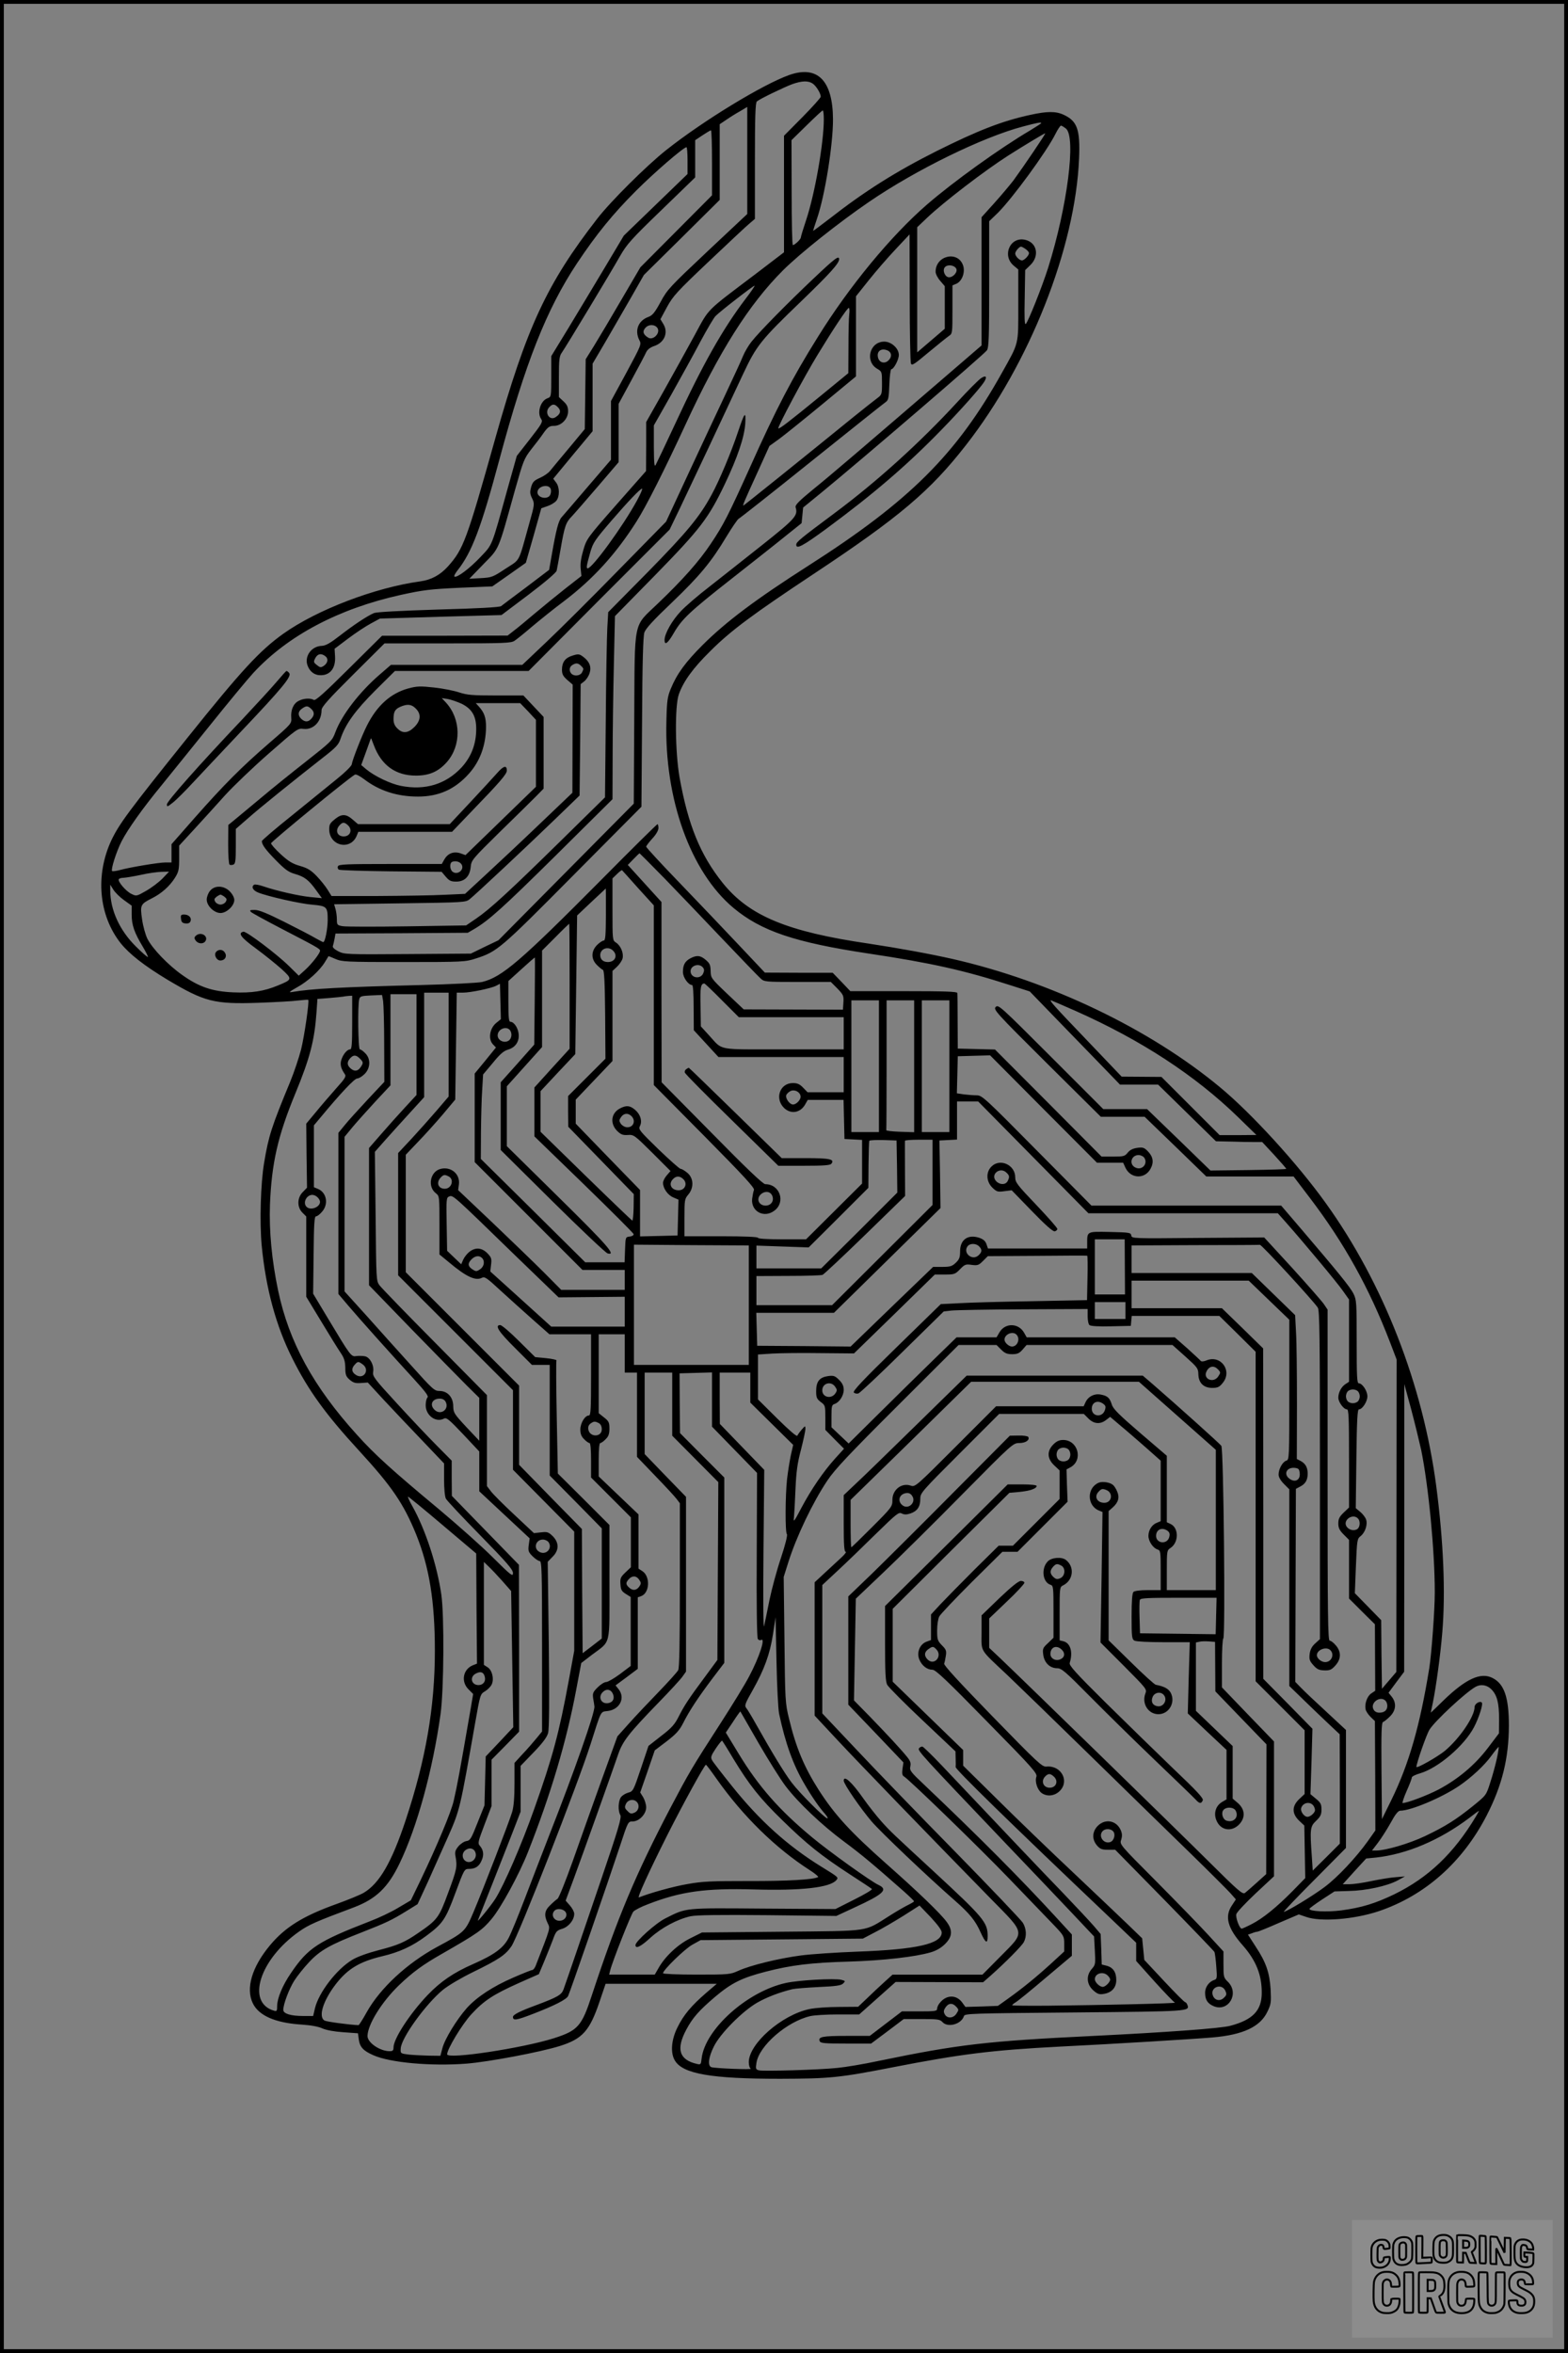<?xml version="1.0" encoding="UTF-8"?>
<svg xmlns="http://www.w3.org/2000/svg" version="1.0" width="1024pt" height="1536pt" viewBox="0 0 1024 1536" preserveAspectRatio="xMidYMid meet">
  <rect x="0" y="0" width="1024" height="1536" fill="#808080" stroke="none"/>
  <g transform="translate(0.00 0.00) scale(1)">
    <g transform="translate(0,1536) scale(0.1,-0.1)" fill="#000000" stroke="none">
      <path d="M5153 14870 c-173 -62 -561 -298 -804 -491 -126 -100 -361 -333 -449 -447 -329 -424 -461 -708 -665 -1432 -188 -670 -209 -725 -310 -838 -51 -56 -108 -87 -180 -97 -297 -41 -674 -185 -895 -342 -155 -111 -273 -239 -625 -678 -387 -482 -447 -564 -498 -671 -106 -228 -82 -490 61 -671 57 -71 154 -147 305 -238 243 -145 305 -161 597 -151 107 4 223 10 258 15 34 4 64 6 65 4 8 -8 -25 -237 -47 -325 -14 -53 -45 -147 -71 -210 -121 -292 -141 -353 -170 -528 -23 -134 -30 -390 -16 -540 27 -281 93 -525 201 -739 104 -208 217 -364 436 -602 214 -233 290 -345 372 -546 86 -214 122 -436 122 -759 0 -367 -59 -709 -191 -1107 -91 -274 -171 -412 -274 -473 -24 -14 -105 -47 -180 -74 -217 -78 -333 -150 -433 -270 -117 -141 -158 -280 -111 -377 39 -81 147 -128 317 -139 62 -4 111 -13 137 -25 25 -11 76 -21 136 -25 l97 -7 5 -39 c7 -51 29 -75 95 -104 109 -49 378 -73 610 -55 146 12 480 75 608 115 149 47 195 99 260 291 l39 115 363 0 363 0 -69 -59 c-96 -83 -147 -143 -187 -224 -41 -81 -48 -167 -18 -217 51 -88 237 -120 688 -120 328 1 386 7 735 75 446 87 649 112 1090 135 347 17 886 50 1000 60 197 17 309 69 356 166 25 51 26 62 22 147 -7 110 -29 176 -99 282 l-49 76 26 9 c14 6 29 10 35 10 5 0 68 25 140 57 l131 56 47 -16 c94 -34 314 -17 475 37 302 102 547 319 705 625 101 197 144 372 145 586 0 184 -30 272 -106 311 -77 40 -174 -4 -320 -145 -46 -45 -83 -81 -84 -81 0 0 5 28 13 63 21 101 51 322 62 460 22 260 8 592 -39 953 -87 663 -345 1326 -721 1849 -184 257 -485 587 -692 758 -459 381 -1109 692 -1746 837 -156 35 -349 70 -546 100 -534 78 -782 181 -955 396 -146 182 -226 377 -282 689 -29 165 -32 464 -5 542 30 85 93 172 206 283 135 135 279 241 677 505 557 369 759 540 992 839 416 532 715 1289 739 1872 8 189 -12 244 -101 285 -52 24 -109 23 -218 -1 -184 -40 -340 -101 -609 -235 -267 -134 -472 -263 -701 -442 -60 -46 -108 -82 -108 -80 0 2 11 37 25 78 52 151 105 481 105 649 -1 255 -101 356 -287 290z m155 -56 c23 -16 52 -64 52 -85 0 -7 -54 -67 -120 -134 l-120 -121 0 -381 0 -380 -182 -139 c-336 -254 -303 -221 -401 -401 -47 -87 -138 -250 -201 -363 l-116 -205 0 -160 -1 -160 -194 -220 c-188 -214 -194 -222 -215 -294 -15 -50 -21 -89 -18 -122 l5 -49 -105 -82 c-58 -46 -148 -119 -200 -163 -52 -44 -113 -95 -136 -112 l-41 -32 -410 -1 -410 0 -216 -214 c-162 -161 -219 -212 -230 -205 -21 13 -66 11 -98 -6 -35 -17 -53 -60 -49 -110 3 -38 2 -40 -142 -164 -185 -160 -298 -274 -488 -489 l-152 -173 0 -59 0 -60 -39 0 c-43 0 -231 -31 -300 -50 -23 -6 -46 -9 -49 -6 -9 10 27 125 62 194 40 78 137 215 263 368 49 60 188 233 310 384 121 151 251 308 288 348 226 244 556 418 960 508 151 33 194 38 385 47 l215 9 110 77 109 77 51 178 50 178 40 14 c22 7 48 23 58 35 23 28 22 90 -2 120 l-18 24 128 155 129 155 0 221 0 220 83 141 c45 77 120 208 167 289 l85 149 248 245 247 245 0 247 0 247 43 29 c23 16 63 41 90 56 l47 28 0 -349 0 -350 -260 -244 c-245 -231 -262 -248 -306 -330 -38 -70 -53 -88 -80 -98 -66 -24 -91 -88 -59 -151 15 -28 13 -32 -85 -214 l-100 -184 0 -192 0 -191 -152 -177 c-83 -97 -160 -187 -170 -198 -21 -23 -36 -82 -64 -242 l-18 -102 -149 -113 c-82 -61 -156 -117 -165 -124 -12 -7 -145 -15 -410 -22 -255 -8 -402 -16 -420 -23 -46 -20 -133 -78 -222 -147 -63 -49 -93 -66 -118 -67 -72 -2 -120 -75 -90 -137 20 -43 57 -61 103 -53 50 10 77 54 73 121 l-3 50 89 67 c49 37 116 81 148 98 l59 32 397 12 397 11 178 134 c107 81 179 143 182 155 3 12 14 73 25 136 27 157 35 179 74 219 19 20 95 108 170 195 l136 159 0 191 0 190 84 155 c47 86 90 168 96 182 8 17 26 31 52 40 66 22 94 86 61 142 l-20 33 43 80 c40 73 65 100 275 299 128 121 247 233 266 248 l33 28 0 379 c0 290 3 380 13 388 20 17 178 93 232 113 63 22 104 23 133 3z m72 -232 c0 -155 -58 -486 -115 -657 -19 -57 -35 -109 -35 -115 0 -12 -39 -49 -52 -50 -5 0 -8 154 -8 343 l-1 342 98 96 c54 53 101 97 106 98 4 0 7 -25 7 -57z m1420 -26 c0 -2 -33 -23 -72 -47 -197 -116 -502 -335 -675 -485 -234 -203 -507 -533 -712 -864 -169 -270 -274 -473 -441 -846 -144 -319 -175 -380 -259 -505 -77 -115 -181 -232 -345 -389 -164 -158 -150 -90 -154 -751 l-3 -555 -442 -446 -442 -446 -90 -43 -90 -44 -412 -3 c-402 -3 -414 -2 -454 18 -26 14 -39 26 -35 35 2 7 8 29 11 47 l6 34 432 2 432 3 41 24 c96 56 190 141 537 484 l367 364 1 286 c0 157 4 426 8 597 l7 312 263 268 c295 302 348 371 455 595 82 172 127 304 133 394 5 86 -4 75 -48 -56 -42 -127 -122 -318 -172 -409 -78 -144 -159 -242 -418 -506 l-257 -260 -6 -105 c-3 -57 -8 -329 -10 -604 l-5 -500 -288 -283 c-334 -328 -462 -446 -553 -508 l-66 -45 -384 -6 c-212 -3 -402 -3 -423 1 -35 6 -37 9 -37 44 0 20 -4 51 -9 68 l-9 31 429 6 c419 6 430 6 456 27 37 29 381 351 568 532 l150 145 4 363 3 364 23 18 c13 10 29 34 35 53 14 41 0 77 -42 108 -24 18 -32 19 -67 8 -49 -14 -71 -43 -71 -92 0 -30 7 -43 35 -68 l35 -30 -1 -353 -1 -353 -216 -206 c-119 -114 -277 -262 -351 -330 l-134 -124 -131 -6 c-72 -4 -268 -7 -436 -8 l-305 0 -25 40 c-14 23 -46 63 -72 90 -37 38 -59 52 -108 66 -49 14 -76 30 -126 76 -35 32 -64 65 -64 72 0 10 498 419 547 448 7 5 32 -8 60 -29 99 -76 216 -114 352 -114 136 0 241 47 332 148 74 82 112 187 113 307 0 62 -12 94 -47 133 l-20 22 145 0 145 0 52 -54 51 -55 0 -218 0 -219 -230 -223 -230 -223 -34 12 c-43 14 -81 0 -104 -40 l-17 -30 -336 0 c-287 0 -338 -2 -342 -15 -4 -8 -1 -18 6 -22 7 -4 160 -9 342 -11 l329 -3 27 -32 c22 -26 34 -32 68 -32 56 0 89 34 95 96 4 44 10 51 192 230 104 101 210 206 236 232 l48 49 0 234 0 234 -66 70 -66 70 -180 0 c-153 0 -187 3 -239 20 -33 11 -107 26 -164 32 -92 10 -112 9 -169 -6 -115 -32 -204 -111 -271 -245 -32 -64 -94 -221 -98 -251 -2 -11 -44 -53 -98 -96 -52 -42 -183 -148 -291 -236 -109 -87 -198 -163 -198 -169 0 -23 25 -57 93 -126 58 -59 81 -76 123 -88 63 -18 91 -40 139 -107 l37 -51 -73 7 c-74 7 -222 40 -312 71 -26 9 -52 13 -57 10 -21 -13 -9 -37 25 -51 61 -25 276 -74 357 -80 92 -8 98 -14 98 -99 0 -57 -17 -145 -29 -145 -3 0 -26 12 -51 26 -25 15 -115 62 -201 105 -114 57 -167 79 -195 79 -33 0 -36 -2 -24 -14 8 -7 94 -54 190 -104 239 -124 260 -135 260 -148 0 -17 -53 -85 -98 -126 l-41 -37 -63 62 c-79 78 -278 228 -298 225 -39 -8 -17 -38 82 -110 57 -42 131 -102 166 -133 73 -67 72 -69 -23 -108 -91 -38 -171 -50 -292 -45 -137 6 -222 35 -331 112 -93 65 -197 173 -230 239 -12 25 -28 81 -34 125 -14 94 -11 100 64 138 62 31 115 78 150 133 25 40 28 54 28 128 l0 83 103 112 c57 62 146 160 198 218 53 58 180 180 284 271 185 162 190 166 227 161 64 -8 118 48 118 123 0 20 44 70 205 230 l206 205 412 0 c370 0 415 2 437 17 14 9 66 51 115 93 50 42 144 118 210 167 189 144 337 306 472 519 61 95 185 341 319 631 223 483 416 787 638 1009 113 112 362 310 561 446 307 210 743 423 1005 492 94 25 120 30 120 22z m161 -35 c68 -55 9 -512 -116 -909 -40 -126 -130 -351 -146 -367 -8 -7 -10 41 -7 171 l3 181 31 30 c64 59 48 148 -29 167 -99 25 -156 -101 -77 -168 l30 -25 0 -233 c0 -265 6 -240 -107 -442 -296 -531 -602 -836 -1261 -1257 -346 -221 -538 -365 -693 -519 -112 -112 -168 -188 -208 -285 -22 -53 -26 -78 -29 -212 -14 -508 158 -985 437 -1219 182 -152 401 -226 886 -299 407 -61 625 -110 925 -207 l125 -40 215 -222 c118 -121 250 -258 294 -303 l80 -83 124 0 125 0 189 -185 189 -185 97 -2 c53 -2 121 -3 151 -3 l54 0 79 -85 c43 -47 78 -87 78 -90 0 -3 -111 -6 -248 -8 l-247 -3 -207 201 -207 200 -143 0 -143 0 -342 342 c-328 328 -343 342 -360 325 -17 -17 -3 -33 334 -368 l352 -349 143 0 143 0 202 -195 201 -195 285 0 285 0 105 -138 c227 -298 389 -591 524 -942 l44 -115 -1 -1019 -1 -1020 -47 -55 -47 -55 -3 224 -2 224 -86 88 -86 88 7 177 c7 169 8 178 30 195 31 24 48 78 36 110 -5 14 -22 36 -38 49 l-29 24 4 323 c3 258 7 322 17 322 22 0 55 51 55 85 0 35 -33 85 -56 85 -12 0 -14 43 -14 271 0 257 -1 274 -21 314 -21 43 -102 142 -342 423 l-130 152 -620 0 -619 0 -357 360 c-338 342 -358 360 -392 360 -20 0 -57 3 -83 6 l-47 7 3 121 3 121 105 3 106 3 349 -351 349 -350 86 0 85 0 15 -33 c34 -72 127 -76 164 -6 23 42 17 79 -20 116 -22 22 -32 25 -67 20 -29 -4 -48 -14 -62 -31 -19 -24 -27 -26 -96 -26 l-75 0 -348 350 -348 349 -121 3 -122 3 -1 175 c0 96 -1 181 -2 188 -2 9 -79 12 -350 12 l-349 0 -57 60 -58 60 -221 0 -222 1 -167 177 c-91 97 -266 280 -387 406 -122 126 -221 234 -221 239 0 5 18 29 40 53 25 27 40 53 40 69 0 14 -3 25 -6 25 -4 0 -165 -159 -358 -354 -538 -542 -657 -644 -787 -676 -24 -6 -201 -15 -394 -20 -520 -13 -725 -24 -850 -46 -22 -4 -13 4 35 31 70 38 149 110 182 165 12 19 22 36 23 38 1 1 22 -7 46 -18 42 -18 66 -20 445 -20 390 0 403 1 471 23 140 45 159 61 635 541 l447 450 4 551 c2 394 7 560 15 586 9 26 57 79 178 194 184 176 259 267 358 432 37 61 73 113 79 116 7 3 222 172 477 377 256 205 474 379 485 386 17 12 20 28 23 114 2 55 8 100 13 100 16 0 49 63 49 93 0 43 -49 87 -95 87 -96 0 -129 -130 -45 -178 29 -17 30 -19 30 -93 0 -73 -1 -76 -32 -99 -18 -13 -87 -68 -153 -121 -337 -274 -717 -579 -720 -579 -6 0 3 22 92 217 l78 172 64 46 c35 26 162 128 282 227 l219 181 0 261 0 262 83 104 c46 58 125 149 175 202 l92 98 1 -413 c0 -226 4 -420 8 -430 6 -16 22 -5 115 73 60 50 120 98 133 107 23 15 23 19 23 173 l0 157 26 11 c37 17 58 74 44 118 -33 100 -180 67 -180 -40 0 -14 14 -41 30 -59 l30 -35 0 -139 0 -139 -90 -77 -90 -77 0 408 0 409 63 60 c108 103 377 309 532 408 99 63 235 145 241 145 6 0 -140 -215 -207 -307 -24 -31 -80 -98 -126 -149 l-83 -92 0 -419 0 -418 -152 -131 c-653 -562 -838 -720 -946 -807 -96 -79 -121 -104 -116 -119 16 -53 -1 -73 -219 -246 -117 -93 -271 -214 -342 -270 -72 -55 -157 -128 -188 -161 -58 -61 -107 -147 -107 -189 0 -38 22 -21 61 47 52 90 105 140 374 351 132 104 290 228 350 277 l110 88 5 51 5 51 120 98 c279 229 1061 901 1080 928 13 18 15 87 15 432 l0 411 56 54 c94 93 320 401 378 518 14 28 30 52 35 52 5 0 19 -9 32 -19z m-2311 -223 l0 -213 -234 -235 -234 -235 -123 -210 c-67 -115 -147 -250 -178 -300 l-56 -90 -3 -228 -3 -228 -103 -124 c-57 -68 -113 -135 -124 -149 -11 -14 -40 -34 -65 -45 -38 -17 -48 -26 -58 -59 -9 -33 -9 -45 6 -75 17 -36 17 -38 -20 -169 -72 -259 -55 -226 -153 -290 -83 -55 -90 -58 -162 -62 l-75 -4 93 96 c105 108 92 76 206 486 54 190 58 202 107 265 29 36 66 85 82 109 26 35 36 42 65 42 48 0 92 46 92 95 0 28 -7 44 -30 65 l-30 28 0 132 c0 113 3 136 19 158 28 40 324 530 380 630 45 78 72 109 270 300 l221 214 0 121 0 122 48 32 c26 17 50 32 55 32 4 1 7 -95 7 -211z m-160 14 l0 -88 -208 -201 -208 -201 -124 -208 c-69 -115 -175 -292 -237 -394 l-113 -185 0 -133 c0 -131 0 -133 -25 -142 -46 -17 -69 -95 -41 -135 12 -18 6 -30 -73 -131 l-86 -110 -59 -210 c-109 -394 -98 -365 -179 -451 -71 -75 -153 -136 -169 -127 -5 3 5 22 21 42 93 118 153 277 272 721 170 633 308 982 507 1282 128 192 235 323 386 474 118 118 309 283 329 284 4 1 7 -39 7 -87z m2208 -578 c12 -8 22 -20 22 -26 0 -16 -31 -48 -46 -48 -17 0 -44 28 -44 45 0 14 26 45 38 45 4 0 18 -7 30 -16z m-454 -126 c13 -21 -17 -58 -46 -58 -26 0 -45 44 -28 65 16 20 59 16 74 -7z m-1372 -195 c-151 -198 -282 -430 -460 -814 -65 -140 -124 -263 -130 -274 -9 -16 -11 9 -12 119 l0 139 114 201 c62 111 148 266 190 346 43 80 87 155 99 167 30 31 251 202 255 198 2 -2 -23 -39 -56 -82z m674 -105 c-3 -24 -5 -120 -5 -213 l-1 -171 -177 -145 c-215 -176 -274 -221 -280 -215 -7 7 170 339 257 481 99 163 193 305 203 305 5 0 6 -19 3 -42z m-1252 -90 c20 -33 -29 -82 -61 -62 -33 20 -39 41 -18 64 22 25 63 23 79 -2z m1507 -148 c24 -14 24 -42 0 -64 -25 -23 -59 -13 -67 20 -11 43 24 66 67 44z m-2155 -371 c20 -22 13 -43 -19 -63 -38 -24 -73 30 -41 65 22 24 36 24 60 -2z m-48 -537 c2 -13 -2 -30 -8 -38 -23 -27 -80 -11 -80 22 0 44 82 59 88 16z m562 -69 c-90 -166 -292 -443 -322 -443 -11 0 -7 20 17 105 18 63 29 79 139 207 108 125 187 208 199 208 5 0 -10 -35 -33 -77z m-2036 -1016 c22 -16 18 -45 -10 -64 -19 -12 -24 -11 -45 6 -22 17 -22 21 -10 45 16 29 38 33 65 13z m1670 -63 c19 -18 19 -20 6 -45 -12 -21 -50 -25 -68 -7 -17 17 -15 45 6 57 24 15 38 13 56 -5z m-779 -248 c68 -34 95 -81 95 -164 0 -99 -32 -182 -96 -252 -103 -110 -238 -151 -396 -120 -67 13 -172 63 -226 108 l-33 28 32 88 32 89 19 -49 c49 -130 142 -197 274 -197 88 0 147 26 202 88 96 109 93 282 -6 389 l-27 29 39 -6 c22 -4 62 -18 91 -31z m-300 -31 c37 -36 33 -79 -9 -121 -41 -41 -77 -44 -111 -9 -17 16 -25 35 -25 59 0 50 9 66 44 82 46 20 74 17 101 -11z m-683 -2 c22 -20 23 -41 1 -65 -20 -22 -41 -23 -65 -1 -24 22 -23 49 4 67 28 20 37 20 60 -1z m2301 -1100 c84 -87 256 -266 381 -398 126 -132 239 -250 253 -262 23 -22 30 -23 241 -23 l218 0 43 -43 c39 -41 42 -47 39 -91 l-3 -47 -324 1 -324 1 -108 102 c-106 101 -107 103 -108 149 -1 39 -6 50 -32 72 -35 30 -58 32 -99 11 -36 -19 -50 -43 -50 -90 0 -35 35 -85 60 -85 6 0 10 -52 10 -147 l1 -148 80 -87 81 -88 409 0 409 0 0 -115 0 -115 -118 0 -118 0 -29 30 c-22 23 -38 30 -67 30 -84 0 -120 -99 -59 -161 44 -44 107 -35 139 21 l17 30 117 0 117 0 3 -127 3 -128 58 -3 57 -3 0 -142 0 -143 -183 -182 -183 -182 -157 0 c-98 0 -157 4 -157 10 0 6 -87 10 -240 10 l-240 0 0 121 c0 115 1 123 25 151 38 45 35 108 -6 142 -17 14 -36 26 -44 26 -7 0 -72 58 -145 128 -123 120 -132 130 -121 151 17 32 4 76 -31 106 -34 29 -57 31 -98 10 -59 -30 -68 -98 -20 -147 25 -24 37 -29 70 -27 39 3 43 0 160 -116 l119 -119 -25 -29 c-13 -15 -24 -37 -24 -48 0 -36 31 -80 66 -95 l35 -15 -3 -117 -3 -117 -122 -3 -123 -3 0 152 0 151 -210 216 -210 217 0 78 0 79 120 126 120 126 0 294 0 294 29 27 c17 16 33 40 37 55 8 34 -12 83 -43 103 -23 15 -23 16 -23 217 l0 202 30 29 c16 16 31 27 33 24 2 -2 50 -55 105 -117 l102 -112 0 -587 0 -586 331 -334 c258 -261 329 -338 323 -351 -4 -9 -9 -35 -12 -58 -8 -82 78 -128 145 -77 76 56 36 173 -59 173 -15 0 -125 105 -349 333 l-328 332 -1 588 0 589 -110 121 -110 121 37 38 c20 21 38 38 40 38 1 0 72 -71 156 -157z m-1319 85 c22 -35 -27 -74 -59 -48 -18 15 -20 56 -2 64 22 9 50 1 61 -16z m-1954 -94 c-25 -25 -73 -61 -107 -80 -61 -35 -63 -35 -95 -19 -36 17 -91 82 -82 96 3 5 17 9 32 9 15 1 65 9 112 19 47 11 107 19 135 20 l49 1 -44 -46z m-250 -140 l50 -36 0 -59 c0 -67 17 -117 72 -208 21 -35 36 -66 34 -68 -2 -3 -38 28 -79 69 -106 105 -167 238 -167 367 l0 36 20 -32 c11 -18 42 -49 70 -69z m3147 -94 c-1 -138 -3 -170 -15 -170 -7 0 -27 -13 -43 -29 -39 -40 -40 -91 -1 -130 15 -15 33 -30 39 -32 9 -3 13 -76 15 -292 l2 -288 -122 -122 -122 -122 0 -100 1 -100 214 -220 214 -220 -1 -88 c-1 -48 -5 -86 -9 -85 -4 2 -141 133 -303 291 l-296 289 0 132 0 133 113 121 114 121 6 453 6 452 93 88 c51 48 94 87 94 88 1 0 1 -76 1 -170z m-237 -468 l0 -408 -115 -126 -115 -127 0 -159 0 -160 323 -313 c177 -172 323 -318 325 -325 2 -7 -9 -14 -25 -16 -28 -3 -28 -3 -31 -85 l-3 -83 -128 0 -129 0 -341 338 -341 337 1 175 c1 96 4 220 8 275 l6 101 63 75 c48 59 71 79 102 88 49 15 75 57 66 109 -6 37 -31 72 -53 72 -10 0 -13 28 -13 133 l0 133 86 78 c47 43 86 77 87 75 1 -2 1 -131 -1 -286 l-3 -282 -109 -123 -110 -123 0 -221 0 -221 338 -335 c186 -184 348 -337 360 -340 59 -16 2 50 -318 365 l-340 335 0 196 0 195 115 128 115 128 0 315 0 315 87 87 c48 49 89 88 90 88 2 0 3 -184 3 -408z m284 232 c32 -32 13 -74 -34 -74 -31 0 -50 17 -50 45 0 43 53 61 84 29z m586 -109 c10 -12 10 -21 2 -40 -19 -40 -82 -29 -82 15 0 37 55 55 80 25z m-1351 -364 c-41 -35 -52 -104 -20 -138 l20 -21 -69 -85 -70 -85 0 -289 0 -289 352 -352 352 -352 138 0 138 0 0 -65 0 -65 -208 0 -207 0 -110 111 c-61 61 -212 207 -336 325 l-227 215 5 37 c9 69 -53 120 -122 101 -66 -19 -84 -115 -29 -158 24 -19 24 -20 24 -210 l0 -190 62 -51 c113 -95 174 -123 216 -101 17 9 32 -1 118 -81 55 -50 149 -135 210 -189 l112 -99 136 0 136 0 0 -265 c0 -223 -2 -265 -14 -265 -26 0 -56 -50 -56 -92 0 -28 7 -46 25 -63 13 -14 29 -25 35 -25 6 0 10 -41 10 -113 l0 -112 130 -130 130 -130 0 -163 0 -163 -36 -34 c-31 -30 -35 -38 -32 -77 2 -36 8 -46 35 -63 l32 -20 0 -225 0 -225 -70 -53 c-38 -28 -79 -52 -90 -52 -12 0 -37 -16 -56 -35 -31 -31 -34 -39 -29 -73 4 -20 7 -44 8 -52 3 -42 -133 -428 -295 -840 -46 -118 -118 -305 -160 -415 -42 -110 -89 -225 -105 -255 -34 -66 -93 -110 -232 -171 -128 -56 -213 -114 -298 -203 -116 -122 -222 -285 -222 -341 0 -20 -5 -25 -25 -25 -64 0 -145 56 -145 99 1 75 93 223 206 332 89 85 156 134 279 204 237 136 265 156 326 229 61 73 180 291 237 436 148 374 253 726 316 1065 l32 169 69 53 c127 96 115 47 115 476 l0 372 -168 168 -169 168 -7 364 c-4 201 -5 369 -2 374 3 4 -27 11 -67 15 l-72 7 -105 104 c-58 58 -113 105 -123 105 -38 0 -12 -42 95 -148 l112 -112 58 0 58 0 0 -361 0 -361 170 -172 170 -173 0 -359 0 -360 -62 -48 -63 -48 -3 406 -2 405 -205 209 -205 210 0 258 0 259 -370 370 -370 370 0 384 0 383 78 82 c43 44 116 125 162 179 l83 99 5 349 5 349 39 0 c50 0 185 28 218 45 l25 13 3 -115 3 -116 -32 -26z m1476 149 l110 -110 342 0 343 0 0 -105 0 -105 -394 0 c-445 0 -392 -10 -486 92 l-53 58 -2 132 c-3 124 1 147 25 148 3 0 55 -49 115 -110z m-1785 -289 l0 -339 -77 -90 c-43 -50 -117 -133 -165 -185 l-88 -94 0 -399 0 -399 375 -375 375 -375 0 -259 0 -260 200 -202 200 -202 0 -389 0 -389 -35 -191 c-64 -347 -105 -500 -226 -841 -82 -232 -197 -497 -254 -587 -30 -47 -123 -161 -114 -140 19 47 164 413 215 544 l64 165 0 149 0 150 84 87 c59 61 88 100 95 126 8 27 9 200 5 579 l-7 540 31 32 c44 43 44 92 2 135 -28 27 -36 30 -77 25 l-46 -5 -128 120 c-70 65 -139 134 -153 153 l-26 34 0 297 0 297 -339 343 c-187 188 -349 356 -362 373 -22 29 -22 35 -26 451 l-5 421 68 77 c38 42 110 123 161 178 l93 102 0 341 0 341 80 0 80 0 0 -339z m-421 1 l1 -244 -109 -116 c-60 -65 -128 -139 -150 -167 l-41 -50 0 -526 0 -526 67 -79 c73 -86 271 -307 427 -477 75 -82 96 -111 88 -119 -7 -7 -12 -29 -12 -51 0 -67 67 -116 120 -87 16 8 34 -7 124 -102 l106 -113 0 -130 0 -130 165 -154 164 -153 -6 -44 c-5 -38 -2 -46 25 -73 17 -17 38 -31 46 -31 14 0 16 -56 16 -556 l0 -557 -37 -45 c-20 -24 -60 -71 -90 -102 l-53 -58 0 -134 c0 -91 -5 -151 -15 -185 -19 -65 -188 -502 -252 -653 -55 -130 -56 -131 -240 -230 -195 -106 -370 -268 -458 -425 -26 -47 -50 -85 -54 -85 -63 3 -206 22 -221 30 -43 23 -11 129 74 239 77 99 155 146 302 181 111 26 196 65 285 131 111 82 128 107 193 282 57 154 59 157 88 157 43 0 68 17 84 57 16 36 11 67 -13 95 -14 15 -10 29 31 137 l46 121 0 151 0 152 90 91 90 92 0 545 -1 544 -219 225 -219 225 -1 115 0 115 -99 100 c-55 55 -171 178 -259 274 -149 162 -160 177 -155 206 7 42 -20 93 -52 101 -14 3 -39 4 -56 2 -36 -6 -37 -4 -185 242 l-99 165 3 253 c2 206 5 252 16 252 8 0 26 14 40 31 44 51 28 127 -30 149 l-24 10 0 202 0 202 42 50 c130 157 223 256 241 256 10 0 32 13 48 29 39 39 41 100 4 136 -13 14 -29 25 -35 25 -11 0 -15 287 -4 327 5 20 14 22 78 25 l71 3 7 -40 c3 -22 7 -150 7 -283z m211 -1 l0 -329 -73 -79 c-40 -43 -110 -121 -155 -173 l-82 -94 0 -448 0 -448 279 -288 c154 -158 316 -323 360 -367 l81 -80 0 -140 0 -140 -85 90 c-79 85 -84 93 -85 134 0 60 -37 101 -90 101 -33 0 -44 10 -185 167 -83 91 -214 238 -292 325 l-143 158 0 504 0 505 52 63 c29 35 97 110 150 168 l98 105 0 298 0 297 85 0 85 0 0 -329z m-420 144 c0 -140 -3 -175 -13 -175 -19 0 -45 -30 -57 -66 -11 -31 -4 -59 22 -96 10 -14 2 -28 -55 -91 -37 -42 -97 -111 -132 -154 l-65 -78 2 -209 3 -209 -27 -28 c-38 -37 -39 -99 -3 -135 l25 -25 0 -262 0 -262 97 -160 c53 -88 110 -180 127 -205 24 -35 30 -56 31 -98 0 -47 5 -58 29 -79 24 -20 38 -24 74 -21 l44 3 106 -115 c59 -63 171 -182 250 -264 l142 -149 0 -104 c0 -59 5 -114 12 -126 6 -12 107 -120 225 -240 175 -179 213 -223 213 -246 0 -25 -12 -16 -132 103 -73 73 -230 212 -348 311 -309 257 -422 359 -538 488 -285 314 -445 606 -516 944 -41 196 -59 387 -53 558 11 274 51 449 167 730 94 228 124 343 137 527 l6 87 76 6 c42 3 83 8 91 9 8 2 25 4 38 5 l22 1 0 -175z m3440 -285 l0 -430 -90 0 -90 0 0 430 0 430 90 0 90 0 0 -430z m230 0 l0 -431 -92 3 c-51 2 -92 6 -90 11 1 4 2 196 2 427 l0 420 90 0 90 0 0 -430z m230 0 l0 -430 -90 0 -90 0 0 430 0 430 90 0 90 0 0 -430z m826 360 c427 -190 779 -420 1059 -692 l120 -117 -120 -1 -120 0 -190 190 -190 190 -130 1 -130 1 -232 243 c-210 219 -242 255 -229 255 2 0 75 -32 162 -70z m-3698 -122 c7 -7 12 -21 12 -33 0 -12 -5 -26 -12 -33 -27 -27 -78 -7 -78 29 0 39 52 63 78 37z m-978 -188 c24 -24 24 -29 4 -58 -18 -26 -41 -28 -66 -5 -22 20 -23 41 -1 65 21 23 38 23 63 -2z m2878 -244 c5 -22 -26 -56 -49 -56 -23 0 -52 42 -44 62 4 9 16 20 28 26 26 12 60 -5 65 -32z m1520 -401 l360 -365 619 0 618 0 56 -63 c109 -123 333 -391 370 -445 l39 -55 0 -268 0 -269 -23 -15 c-27 -17 -47 -55 -47 -89 0 -28 35 -76 56 -76 12 0 14 -50 14 -321 l0 -320 -35 -33 c-28 -27 -35 -41 -35 -71 0 -29 8 -45 35 -72 l35 -35 0 -192 0 -191 84 -84 85 -84 1 -217 1 -217 -25 -17 c-27 -17 -45 -67 -38 -103 2 -13 17 -35 33 -51 l28 -27 2 -357 1 -357 -48 -68 c-78 -109 -198 -237 -282 -300 -75 -57 -250 -163 -268 -163 -4 0 85 94 199 208 l207 209 0 385 0 385 -127 118 c-71 65 -145 135 -166 157 l-38 39 2 630 2 630 28 15 c34 17 49 43 49 84 0 40 -14 66 -46 83 l-25 13 1 355 c0 194 -2 406 -6 469 l-6 115 -141 137 -142 138 -392 0 -393 0 0 90 0 90 415 2 c228 0 418 1 423 2 11 2 345 -361 378 -410 12 -18 14 -190 14 -1093 l0 -1071 -31 -28 c-21 -19 -32 -39 -36 -68 -4 -36 -1 -46 24 -74 24 -27 37 -33 72 -34 36 -1 47 4 72 32 38 42 39 89 3 131 -14 17 -32 31 -40 31 -12 0 -14 157 -14 1081 l0 1080 -25 37 c-14 20 -107 126 -207 236 l-182 198 -433 -3 c-426 -4 -432 -4 -435 16 -3 19 -12 20 -139 23 -153 3 -149 5 -149 -75 l0 -33 -324 0 -324 0 -10 29 c-7 20 -21 32 -47 41 -74 24 -125 -12 -125 -88 0 -40 -5 -53 -28 -75 -24 -23 -37 -27 -88 -27 l-60 0 -270 -260 -269 -260 -305 3 -305 2 -3 108 -3 107 254 0 253 0 348 342 348 342 -3 220 -4 221 58 3 57 3 0 124 0 125 69 0 69 0 360 -365z m-2624 269 c32 -32 10 -79 -35 -72 -12 2 -28 12 -35 23 -12 18 -11 24 2 43 18 26 46 28 68 6z m1734 -329 l2 -170 -248 -248 -249 -247 -211 0 -212 0 0 75 0 74 170 -6 171 -6 195 194 195 195 1 149 c1 83 3 154 5 158 3 4 44 6 91 5 l87 -3 3 -170z m232 -38 l0 -213 -328 -327 -328 -327 -247 0 -247 0 0 95 0 95 208 1 c114 0 215 3 224 7 9 4 134 121 278 261 l261 254 -1 176 c0 97 -1 179 0 184 0 4 41 7 90 7 l90 0 0 -213z m1380 99 c31 -38 -9 -89 -54 -68 -45 20 -30 82 20 82 12 0 27 -7 34 -14z m-4539 -126 c37 -20 18 -80 -26 -80 -43 0 -58 39 -28 72 19 21 27 22 54 8z m1534 -20 c26 -29 7 -70 -33 -70 -49 0 -69 42 -36 74 21 22 47 20 69 -4z m576 -101 c18 -34 -3 -69 -41 -69 -42 0 -62 40 -35 70 24 26 61 26 76 -1z m-2967 -15 c9 -8 16 -22 16 -29 0 -36 -62 -59 -88 -33 -26 26 -1 78 38 78 10 0 26 -7 34 -16z m1282 -371 l292 -282 216 2 216 2 0 -97 0 -98 -240 0 -240 0 -107 97 c-60 54 -149 135 -199 180 l-92 83 5 44 c5 40 2 48 -25 76 -37 36 -77 39 -117 8 -15 -12 -33 -35 -40 -51 l-13 -30 -46 44 -46 44 -3 174 c-3 167 -2 173 17 181 25 9 23 11 422 -377z m3990 -83 l1 -180 -99 0 -98 0 0 180 0 180 98 0 97 0 1 -180z m-2456 -250 l0 -390 -375 0 -375 0 0 393 0 392 375 -3 375 -2 0 -390z m1504 384 c21 -21 20 -37 -4 -59 -42 -38 -105 18 -70 61 16 19 55 18 74 -2z m708 -207 l-3 -144 -357 -7 c-196 -3 -411 -9 -477 -13 l-121 -6 -289 -282 c-222 -216 -287 -286 -279 -295 7 -7 20 -9 30 -6 11 4 140 125 288 271 l269 264 51 6 c28 3 240 7 470 8 l419 2 0 -47 c0 -27 5 -52 12 -58 8 -7 62 -10 141 -8 l129 3 3 33 3 32 286 0 286 0 119 -117 118 -117 0 -1076 0 -1075 160 -160 160 -160 0 -208 0 -208 -35 -33 c-49 -46 -49 -95 -1 -141 l34 -32 3 -172 3 -171 -84 -86 c-106 -107 -194 -178 -267 -215 -31 -16 -60 -29 -64 -29 -14 0 -41 72 -35 95 3 12 60 73 126 135 l120 112 0 440 0 440 -170 176 -170 177 0 157 c0 86 4 159 9 162 14 9 2 1237 -13 1258 -10 14 -276 253 -452 406 l-61 52 -575 0 -575 0 -324 -317 c-179 -175 -359 -351 -402 -390 l-77 -73 0 -185 c0 -141 3 -185 13 -185 6 0 -6 -17 -28 -37 -22 -20 -70 -65 -107 -99 l-68 -63 0 -435 0 -435 152 -163 c143 -153 581 -606 995 -1029 234 -238 230 -215 66 -381 l-117 -118 -293 0 -294 0 -52 -47 c-29 -26 -79 -73 -112 -105 l-61 -58 -125 -1 c-70 0 -156 -6 -193 -14 -181 -38 -396 -226 -396 -347 0 -20 6 -39 13 -42 16 -8 -237 2 -258 10 -25 10 -18 65 17 135 41 84 186 230 283 286 63 36 147 68 230 88 17 4 94 10 172 14 114 5 146 10 159 23 16 16 15 17 -11 24 -44 11 -283 -2 -365 -21 -252 -56 -526 -303 -548 -492 -4 -40 -6 -42 -31 -36 -116 27 -137 97 -69 224 41 77 82 124 189 215 107 90 174 123 329 163 166 43 296 59 545 66 224 7 435 31 535 61 36 11 67 29 92 54 48 48 51 90 9 146 -40 54 -185 194 -391 376 -238 211 -338 320 -443 483 -95 149 -149 277 -194 465 -25 102 -26 118 -30 516 l-5 410 30 95 c53 169 160 392 255 534 48 72 139 169 459 488 l398 397 124 0 124 0 30 -30 c24 -24 39 -30 72 -30 34 0 47 6 68 30 l26 30 477 0 476 0 84 -75 c78 -70 84 -77 85 -115 1 -57 34 -90 90 -90 35 0 47 5 68 31 67 79 -11 188 -106 148 -17 -7 -33 -8 -36 -3 -4 5 -44 42 -88 82 l-82 72 -483 0 -484 0 -17 30 c-36 64 -123 66 -160 4 l-20 -34 -131 0 -130 0 -151 -147 c-83 -81 -242 -237 -353 -347 l-201 -199 -56 53 -56 53 0 73 c0 64 2 73 20 79 31 10 60 54 60 92 0 25 -8 43 -30 65 -27 27 -36 30 -73 25 -55 -8 -77 -35 -77 -98 0 -42 4 -51 30 -71 29 -21 30 -24 30 -102 l0 -80 61 -62 61 -61 -59 -65 c-77 -86 -154 -198 -220 -322 -47 -90 -53 -97 -48 -61 2 22 7 105 10 184 5 113 12 168 36 258 16 63 29 124 29 136 -1 21 -1 21 -24 -5 -13 -15 -26 -33 -29 -40 -3 -8 -52 34 -131 112 l-126 125 0 146 0 147 93 6 c50 3 191 5 313 3 l221 -2 264 257 264 258 66 0 c61 0 67 2 99 35 30 31 37 34 76 28 39 -5 46 -2 74 26 l31 31 322 2 c177 2 324 2 327 1 3 0 4 -66 2 -146z m-3954 131 c20 -20 14 -56 -13 -74 -23 -15 -27 -15 -50 0 -30 20 -32 39 -5 66 23 23 50 26 68 8z m5140 -276 l132 -127 0 -457 c0 -449 0 -457 -20 -463 -24 -8 -50 -54 -50 -91 0 -16 13 -39 35 -61 l35 -35 0 -642 0 -642 98 -95 c53 -52 127 -122 164 -157 l67 -63 1 -357 0 -357 -88 -88 -89 -88 -6 92 c-13 180 -11 196 28 233 29 28 35 41 35 74 0 34 -5 45 -36 70 l-36 30 7 214 6 213 -160 163 -161 163 0 1078 -1 1079 -134 131 -135 131 -295 0 -295 0 0 90 0 90 383 0 382 0 133 -128z m-938 -67 l0 -55 -100 0 -100 0 0 55 0 55 100 0 100 0 0 -55z m-712 -157 c27 -27 7 -78 -29 -78 -21 0 -49 26 -49 45 0 35 53 58 78 33z m-2558 -123 l0 -125 40 0 40 0 0 -275 0 -275 118 -123 c65 -67 128 -135 140 -151 l22 -29 0 -534 c0 -378 -3 -541 -11 -556 -7 -12 -64 -76 -128 -142 -64 -66 -151 -158 -193 -205 l-76 -85 -105 -290 c-57 -160 -142 -396 -187 -525 -46 -129 -90 -239 -99 -245 -8 -5 -30 -24 -48 -42 -37 -35 -41 -65 -17 -116 18 -37 22 -23 -78 -280 -6 -15 -16 -27 -22 -27 -6 0 -61 -22 -123 -49 -136 -59 -239 -127 -305 -200 -66 -75 -144 -202 -159 -262 l-13 -49 -75 1 c-42 1 -101 4 -131 7 -55 7 -55 7 -53 40 3 68 163 290 276 383 36 29 119 78 197 116 166 81 211 111 250 168 45 65 433 1056 517 1320 73 229 63 209 113 216 78 10 115 85 70 142 l-20 25 73 54 72 54 0 233 0 234 23 8 c55 21 60 128 7 163 l-25 16 0 177 0 177 -130 124 -130 124 0 109 c0 69 4 109 10 109 6 0 22 11 35 25 19 18 25 35 25 69 0 40 -4 49 -35 73 l-35 28 0 258 0 257 85 0 85 0 0 -125z m-1712 -71 c50 -35 8 -103 -44 -69 -28 18 -31 41 -7 67 20 22 23 22 51 2z m5587 -34 c17 -18 17 -21 1 -45 -32 -48 -103 -16 -76 34 18 35 49 39 75 11z m-3565 -226 l0 -206 150 -151 151 -152 -3 -581 -3 -580 -81 -110 c-107 -144 -135 -187 -172 -260 -25 -50 -46 -74 -114 -126 l-83 -65 -50 -149 c-48 -143 -51 -148 -82 -156 -18 -5 -39 -18 -48 -30 -18 -26 -20 -90 -4 -116 10 -15 -13 -92 -124 -418 -126 -370 -219 -643 -247 -721 -13 -35 -38 -50 -180 -103 -106 -39 -150 -62 -150 -76 0 -26 21 -23 137 22 134 52 211 91 223 114 10 18 262 747 340 983 51 156 52 157 82 157 42 0 88 48 88 92 0 18 -9 47 -19 65 l-20 32 48 138 47 137 78 59 c62 48 83 71 108 120 39 78 97 166 192 292 l76 100 0 605 0 605 -145 145 -144 145 -2 195 -1 195 106 3 106 3 0 -177 0 -177 147 -151 147 -151 -2 -535 c-2 -314 1 -541 7 -549 5 -7 14 -10 20 -7 33 21 -8 -108 -77 -238 -26 -50 -110 -187 -185 -303 -191 -296 -206 -322 -328 -553 -228 -436 -344 -711 -514 -1225 -66 -202 -91 -230 -247 -280 -204 -65 -698 -140 -698 -105 0 34 98 196 158 261 83 90 143 129 310 204 l131 58 34 81 c19 45 44 109 57 142 20 56 25 62 61 73 43 13 79 58 79 98 0 13 -13 37 -28 54 l-28 32 54 146 c54 146 242 672 289 809 30 87 69 137 263 337 75 77 146 154 158 172 l22 31 0 570 0 571 -135 139 -135 140 0 266 0 266 90 0 90 0 0 -206z m510 108 l0 -98 140 -138 140 -138 -15 -66 c-8 -37 -19 -107 -25 -157 -12 -112 -13 -348 -1 -360 5 -6 -10 -68 -39 -155 -27 -80 -60 -203 -75 -275 -14 -71 -30 -148 -35 -170 -5 -25 -7 162 -4 490 l5 530 -145 150 -145 150 -1 168 0 167 100 0 100 0 0 -98z m2789 -184 l251 -222 0 -458 0 -458 -160 0 -160 0 0 130 c0 126 1 130 24 145 55 36 55 132 0 157 l-24 11 0 217 0 217 -174 149 c-138 119 -176 156 -185 185 -14 45 -29 58 -75 66 -41 7 -81 -14 -98 -53 l-11 -24 -286 0 -286 0 -264 -264 c-258 -258 -264 -264 -293 -254 -60 21 -121 -27 -120 -94 0 -42 -3 -47 -131 -175 -73 -73 -134 -133 -137 -133 -3 0 -5 69 -5 154 l0 155 394 385 393 386 548 0 548 0 251 -222z m-2235 190 c13 -19 14 -25 2 -43 -26 -40 -86 -27 -86 19 0 47 57 63 84 24z m3827 -412 c48 -236 89 -657 89 -931 0 -116 -21 -401 -36 -495 -61 -376 -133 -626 -247 -859 l-62 -126 -3 315 c-2 247 0 316 10 319 7 2 28 19 46 37 39 39 43 87 11 128 l-21 26 51 69 51 68 1 939 0 939 45 -165 c24 -91 53 -210 65 -264z m-413 382 c7 -7 12 -21 12 -33 0 -12 -5 -26 -12 -33 -7 -7 -21 -12 -33 -12 -12 0 -26 5 -33 12 -7 7 -12 21 -12 33 0 12 5 26 12 33 7 7 21 12 33 12 12 0 26 -5 33 -12z m-5958 -68 c26 -48 -30 -91 -70 -55 -37 33 -19 75 32 75 17 0 31 -7 38 -20z m4295 -14 c16 -12 18 -19 10 -43 -18 -49 -85 -40 -85 11 0 43 39 59 75 32z m-97 -96 c36 -36 78 -39 116 -9 l26 20 67 -57 c38 -31 112 -96 166 -143 l97 -86 0 -198 0 -197 -24 -10 c-33 -12 -56 -48 -56 -86 0 -35 30 -80 60 -89 19 -6 20 -16 20 -136 l0 -129 -83 0 c-51 0 -88 -5 -95 -12 -8 -8 -12 -58 -12 -160 0 -135 2 -148 19 -158 12 -6 92 -10 190 -10 l171 0 -7 -233 -6 -232 126 -119 127 -119 0 -161 0 -162 -29 -17 c-41 -24 -57 -74 -37 -120 26 -65 97 -78 147 -28 43 44 41 98 -6 140 l-35 30 0 172 0 171 -120 115 -120 115 0 223 0 223 23 5 c12 3 40 4 62 2 l40 -3 1 -162 1 -161 79 -82 c43 -45 119 -123 167 -173 l88 -91 -1 -423 -1 -424 -61 -55 c-34 -31 -69 -61 -78 -68 -15 -11 -46 16 -236 205 -201 200 -1209 1182 -1366 1331 l-68 64 0 96 0 96 115 110 c64 60 115 116 115 123 0 6 -10 12 -23 12 -15 0 -60 -36 -140 -112 l-117 -113 0 -112 c0 -131 -17 -103 170 -279 63 -60 309 -298 545 -529 237 -231 529 -517 651 -635 121 -118 237 -234 258 -257 l37 -42 -25 -38 c-50 -73 -30 -149 69 -261 88 -100 125 -193 125 -310 0 -116 -58 -177 -205 -216 -60 -17 -423 -43 -890 -66 -700 -34 -883 -55 -1410 -164 -93 -20 -213 -40 -265 -45 -124 -13 -482 -23 -513 -16 -22 6 -23 10 -17 49 17 112 200 270 351 305 24 6 106 11 182 11 l138 0 119 106 119 106 286 -1 285 -1 48 42 c99 88 204 194 218 220 20 38 17 87 -6 126 -11 18 -210 227 -443 465 -233 237 -524 538 -645 667 l-222 235 0 419 0 419 103 96 c56 52 168 160 248 239 135 132 149 143 168 132 17 -8 31 -8 56 0 45 15 65 44 65 95 0 39 6 46 257 297 l258 258 277 0 276 0 30 -30z m-3197 -30 c12 -7 19 -21 19 -40 0 -54 -81 -53 -88 0 -3 15 3 29 14 37 22 16 30 16 55 3z m4577 -327 c4 -43 -28 -62 -64 -38 -44 29 -24 78 31 73 26 -3 30 -8 33 -35z m-2528 -153 c20 -37 -22 -80 -59 -61 -37 21 -36 66 3 81 26 9 44 3 56 -20z m-3070 -185 l220 -186 2 -359 3 -360 -28 -11 c-64 -27 -78 -107 -27 -157 l30 -30 -15 -89 c-77 -444 -88 -503 -112 -608 -16 -72 -108 -292 -217 -520 l-63 -130 -83 -49 c-46 -28 -129 -67 -185 -88 -340 -132 -403 -173 -515 -338 -55 -80 -89 -163 -90 -213 0 -35 -2 -38 -22 -32 -182 54 -91 336 165 516 64 45 107 64 358 158 145 55 223 130 298 286 115 238 217 610 268 975 22 157 25 646 5 782 -28 193 -104 424 -188 574 -20 35 -33 64 -29 64 3 0 105 -83 225 -185z m5978 43 c16 -16 15 -53 -2 -68 -21 -16 -56 -9 -72 15 -27 41 39 88 74 53z m-1243 -81 c13 -10 16 -21 11 -40 -12 -51 -86 -44 -86 7 0 42 39 59 75 33z m-4045 -71 c31 -38 -9 -89 -54 -68 -45 20 -30 82 20 82 12 0 27 -7 34 -14z m-300 -256 l58 -66 7 -444 7 -445 -90 -96 -90 -95 -4 -160 -4 -159 -46 -115 c-40 -102 -48 -115 -71 -118 -15 -2 -38 -17 -53 -34 -21 -26 -25 -38 -19 -67 12 -67 8 -86 -48 -236 -60 -164 -70 -177 -197 -264 -86 -59 -128 -78 -256 -111 -73 -19 -140 -43 -173 -63 -102 -61 -219 -213 -244 -316 l-12 -51 -66 0 c-80 0 -129 15 -129 40 0 37 38 137 72 191 20 31 63 85 97 121 72 77 136 113 341 193 163 64 197 80 296 141 l71 44 67 145 c36 80 97 216 135 302 75 171 76 179 174 736 33 187 33 188 65 207 18 11 37 31 43 44 17 36 3 93 -26 112 l-25 16 0 336 0 336 31 -30 c17 -16 57 -58 89 -94z m894 8 c13 -19 14 -25 2 -43 -18 -27 -43 -31 -67 -9 -23 21 -24 32 -2 56 22 24 49 23 67 -4z m3768 -237 l-3 -119 -247 3 -247 3 -3 102 c-2 56 -1 108 2 116 4 12 49 14 253 14 l248 0 -3 -119z m-2854 -638 c41 -193 91 -332 165 -458 48 -83 101 -159 136 -197 13 -16 20 -28 14 -28 -16 0 -183 167 -234 235 -45 59 -125 190 -229 375 -29 52 -59 102 -67 111 -12 15 -7 29 42 115 77 137 113 236 133 366 l17 111 6 -289 c3 -159 11 -312 17 -341z m3600 415 c29 -29 7 -78 -34 -78 -25 0 -54 24 -54 45 0 36 62 59 88 33z m-5522 -174 c8 -30 -11 -54 -41 -54 -48 0 -60 55 -16 76 31 16 50 8 57 -22z m6574 -82 c37 -38 50 -88 50 -197 l-1 -90 -72 -95 c-85 -112 -195 -204 -323 -272 -75 -39 -205 -88 -234 -88 -4 0 7 35 26 78 19 42 34 82 34 89 0 6 24 19 54 27 119 35 289 181 352 301 33 63 61 152 51 161 -13 13 -47 -8 -47 -29 0 -62 -97 -205 -195 -287 -48 -39 -185 -117 -185 -104 0 23 67 216 86 244 38 59 233 240 299 278 35 20 75 14 105 -16z m-5738 -28 c14 -31 1 -57 -31 -62 -45 -7 -67 40 -35 72 23 24 53 19 66 -10z m5046 -46 c7 -7 12 -21 12 -33 0 -29 -19 -45 -52 -45 -17 0 -31 7 -38 21 -24 43 43 92 78 57z m-4094 -277 c65 -112 144 -238 176 -280 83 -109 236 -254 380 -361 114 -84 197 -154 392 -326 36 -32 67 -62 67 -65 1 -3 -16 -13 -36 -23 -21 -10 -77 -42 -124 -72 -171 -107 -111 -98 -705 -104 l-520 -5 -76 -38 c-81 -40 -166 -119 -209 -197 l-23 -40 -149 0 -149 0 7 28 c15 60 136 366 151 383 9 10 51 32 94 48 216 84 376 106 695 97 308 -9 496 12 537 61 15 18 15 18 -102 90 -218 135 -401 300 -580 524 -65 81 -124 157 -130 169 -10 19 -7 29 25 77 20 30 39 53 41 50 3 -3 36 -55 72 -116 105 -173 174 -260 321 -403 158 -155 256 -233 442 -354 74 -48 138 -90 143 -95 5 -4 -47 -35 -115 -69 l-123 -62 -471 3 c-521 4 -499 7 -640 -64 -61 -30 -195 -150 -195 -174 0 -27 34 -11 98 48 73 66 176 121 262 140 40 8 182 10 503 7 l449 -5 116 54 c192 88 224 118 160 148 -46 20 -325 220 -433 310 -215 178 -351 332 -483 550 l-82 135 47 70 c25 39 47 69 48 68 1 -2 55 -95 119 -207z m4821 -102 c-9 -41 -28 -111 -43 -156 -26 -82 -26 -82 -111 -151 -113 -91 -181 -134 -315 -198 -104 -49 -256 -94 -320 -94 l-26 0 39 51 c22 29 59 87 83 130 29 54 49 79 62 79 70 0 271 85 385 162 79 54 165 133 211 197 24 33 46 59 47 57 2 -2 -3 -37 -12 -77z m-5096 -130 c173 -245 384 -452 609 -597 35 -22 59 -43 55 -45 -27 -17 -204 -27 -453 -26 -244 0 -302 -2 -401 -20 -94 -16 -247 -59 -316 -87 -15 -7 61 160 187 411 100 198 241 455 250 455 3 0 34 -41 69 -91z m-521 -151 c21 -21 14 -57 -13 -70 -22 -10 -29 -9 -47 10 -19 18 -20 25 -10 47 13 27 49 34 70 13z m4424 -33 c9 -21 8 -28 -7 -45 -10 -11 -26 -20 -36 -20 -23 0 -49 37 -41 59 14 39 67 43 84 6z m-512 -25 c22 -42 -13 -80 -60 -65 -25 8 -37 50 -20 70 19 22 67 19 80 -5z m1569 -37 c-145 -242 -311 -400 -534 -509 -125 -60 -213 -87 -347 -105 -93 -12 -212 -6 -206 11 2 5 39 32 83 61 l80 52 95 3 c111 2 249 32 318 69 l47 26 -60 -5 c-33 -2 -104 -14 -158 -25 -55 -12 -119 -21 -144 -21 l-44 0 76 84 77 84 62 6 c203 22 418 113 613 260 32 25 59 45 61 45 2 1 -7 -16 -19 -36z m-6533 -240 c9 -33 -22 -65 -54 -57 -33 9 -41 53 -14 75 28 22 60 14 68 -18z m3044 -518 c0 -74 -163 -111 -550 -125 -135 -5 -301 -16 -370 -25 -144 -19 -329 -64 -408 -100 -53 -24 -61 -25 -273 -25 -123 0 -219 4 -219 9 0 21 142 159 191 186 l54 30 530 5 530 5 80 42 c44 22 127 71 185 107 l105 67 73 -76 c47 -51 72 -85 72 -100z m-2456 133 c14 -23 -3 -52 -33 -56 -42 -6 -67 38 -39 66 17 17 58 11 72 -10z"></path>
      <path d="M1809 10912 c-31 -37 -132 -147 -225 -246 -291 -307 -494 -537 -494 -557 0 -18 4 -16 39 12 22 17 80 75 129 128 49 53 194 206 321 341 264 278 327 355 310 376 -6 8 -14 14 -18 14 -3 0 -31 -31 -62 -68z"></path>
      <path d="M5312 13541 c-164 -155 -349 -342 -404 -411 -20 -25 -45 -68 -56 -95 -11 -28 -64 -142 -117 -255 -53 -113 -162 -344 -241 -515 l-144 -310 -314 -320 c-172 -176 -383 -386 -469 -467 l-156 -148 -429 0 -429 0 -74 -64 c-131 -113 -247 -263 -289 -376 -20 -55 -28 -62 -188 -188 -92 -72 -225 -179 -296 -239 -71 -59 -149 -124 -172 -143 l-43 -35 -1 -127 c0 -70 4 -129 9 -132 5 -4 16 -3 25 0 13 5 16 25 16 120 l0 113 78 68 c79 70 295 244 484 392 93 72 109 89 122 129 33 97 96 184 227 315 l128 127 436 0 437 0 460 462 461 461 68 141 c70 146 286 605 412 875 87 185 114 220 386 481 182 176 241 241 241 268 0 27 -28 6 -168 -127z"></path>
      <path d="M3247 10314 c-23 -26 -102 -112 -176 -191 l-134 -143 -300 0 -299 0 -35 30 c-40 36 -70 38 -109 8 -38 -30 -44 -38 -44 -71 0 -111 142 -142 181 -39 l9 22 306 0 306 0 132 138 c180 186 226 239 226 262 0 37 -22 31 -63 -16z m-975 -341 c32 -29 16 -73 -27 -73 -43 0 -58 39 -28 72 20 22 31 23 55 1z"></path>
      <path d="M1371 9544 c-12 -15 -21 -40 -21 -56 0 -41 48 -88 90 -88 40 0 90 47 90 85 0 16 -12 38 -29 56 -40 40 -100 41 -130 3z m95 -38 c15 -12 17 -18 8 -33 -6 -10 -21 -18 -34 -18 -13 0 -28 8 -34 18 -9 15 -7 21 8 33 11 8 23 14 26 14 3 0 15 -6 26 -14z"></path>
      <path d="M1182 9363 c2 -22 9 -29 29 -31 18 -2 29 3 33 14 9 23 -11 44 -41 44 -21 0 -24 -4 -21 -27z"></path>
      <path d="M1283 9255 c-14 -11 -16 -18 -7 -32 14 -23 47 -28 63 -10 26 32 -21 67 -56 42z"></path>
      <path d="M1411 9146 c-16 -19 3 -56 28 -56 29 0 45 25 31 49 -12 24 -42 27 -59 7z"></path>
      <path d="M6408 12892 c-15 -9 -88 -82 -161 -162 -239 -259 -518 -512 -792 -716 -232 -173 -255 -192 -255 -210 0 -31 42 -9 196 104 308 227 526 414 749 643 128 131 252 271 280 313 24 36 15 49 -17 28z"></path>
      <path d="M4482 8381 c-8 -5 -12 -15 -10 -22 1 -8 140 -148 307 -311 l304 -298 167 0 c127 0 170 3 179 13 24 30 -9 37 -169 37 l-155 0 -302 295 c-166 162 -303 295 -305 295 -1 0 -9 -4 -16 -9z"></path>
      <path d="M6475 7745 c-37 -36 -35 -97 5 -137 29 -28 35 -30 79 -24 l48 6 132 -136 c87 -90 137 -134 149 -132 9 2 17 9 17 16 0 7 -62 77 -137 156 -126 132 -138 148 -138 181 0 81 -100 126 -155 70z m99 -41 c19 -18 20 -28 6 -55 -14 -25 -52 -24 -75 1 -40 44 27 97 69 54z"></path>
      <path d="M5510 3736 c0 -22 109 -180 182 -266 61 -71 366 -361 543 -516 98 -86 135 -132 168 -206 33 -73 47 -81 47 -27 0 90 -26 121 -355 425 -261 241 -279 257 -339 324 -32 36 -85 103 -118 150 -75 107 -128 155 -128 116z"></path>
      <path d="M6220 5611 c-206 -208 -444 -444 -527 -525 l-153 -147 0 -354 0 -353 180 -188 180 -189 -6 -41 c-4 -31 -2 -44 9 -50 35 -21 495 -467 689 -669 116 -121 244 -254 285 -296 71 -74 73 -78 73 -127 l0 -51 -87 -80 c-100 -91 -184 -159 -280 -228 l-66 -47 -106 -4 -106 -3 -22 30 c-38 51 -103 50 -145 -3 -10 -11 -18 -29 -18 -38 0 -16 -12 -18 -115 -18 l-115 0 -105 -80 -105 -80 -152 0 c-157 0 -186 -6 -175 -34 6 -14 29 -16 171 -16 l165 0 107 80 106 80 117 0 c105 0 120 -2 136 -20 35 -38 123 -14 140 39 5 17 42 18 722 24 753 7 754 7 737 50 -3 9 -10 17 -14 17 -5 0 -67 62 -138 138 l-129 138 -7 71 -7 70 -92 89 c-51 49 -211 201 -357 339 -146 137 -367 350 -492 474 l-228 225 0 51 0 51 -230 223 -230 223 0 238 0 238 381 379 381 378 67 6 c69 7 111 22 111 39 0 6 -40 10 -94 10 l-95 0 -400 -397 -401 -397 0 -243 c0 -190 3 -250 14 -271 8 -15 111 -119 230 -231 l216 -204 1 -46 c1 -25 1 -51 0 -56 -1 -16 353 -362 1007 -983 l172 -164 0 -59 0 -60 120 -134 c66 -73 126 -135 133 -138 13 -5 -468 -16 -831 -20 -127 -1 -232 0 -232 3 0 3 11 12 24 20 14 8 102 80 195 159 l171 144 0 69 0 70 -102 111 c-233 254 -510 532 -861 865 -89 84 -98 95 -92 121 5 22 0 36 -21 62 -42 52 -127 143 -242 262 l-105 107 6 332 6 332 183 174 c101 96 332 324 513 508 327 331 331 334 372 334 41 0 70 20 58 40 -3 5 -32 10 -63 9 l-57 -1 -375 -377z m25 -3351 c17 -18 17 -21 1 -45 -20 -31 -61 -33 -76 -4 -9 16 -8 26 5 45 19 29 46 31 70 4z"></path>
      <path d="M6879 5931 c-43 -43 -41 -93 6 -137 l35 -33 0 -93 0 -93 -153 -153 -152 -152 -47 0 -46 0 -159 -157 c-87 -87 -186 -188 -221 -225 l-62 -67 0 -84 0 -83 -30 -11 c-44 -17 -65 -71 -46 -117 17 -40 51 -66 86 -66 20 0 93 -69 356 -338 303 -308 330 -339 322 -361 -11 -31 7 -86 35 -106 36 -25 85 -19 118 14 65 65 9 168 -87 159 -28 -3 -57 24 -352 327 -219 225 -320 335 -316 345 3 8 8 32 11 52 5 32 1 41 -26 68 -28 29 -31 37 -31 96 0 37 6 77 14 92 8 15 104 116 213 225 l199 197 50 0 49 0 164 164 163 163 -4 105 -3 106 28 15 c82 48 46 177 -50 177 -25 0 -43 -8 -64 -29z m99 -33 c7 -7 12 -21 12 -33 0 -12 -5 -26 -12 -33 -7 -7 -21 -12 -33 -12 -12 0 -26 5 -33 12 -7 7 -12 21 -12 33 0 12 5 26 12 33 7 7 21 12 33 12 12 0 26 -5 33 -12z m-864 -1304 c43 -42 -10 -109 -54 -69 -26 24 -25 50 2 69 28 20 33 20 52 0z m768 -831 c32 -29 16 -73 -27 -73 -42 0 -59 44 -29 74 20 20 33 20 56 -1z"></path>
      <path d="M7175 5681 c-79 -34 -77 -151 3 -182 l22 -9 -6 -426 -7 -426 152 -152 c149 -150 152 -153 141 -181 -25 -66 19 -135 85 -135 69 0 113 76 81 139 -14 27 -44 43 -98 53 -9 2 -82 68 -162 147 l-146 143 0 422 0 422 25 22 c38 33 48 66 31 105 -7 18 -20 38 -28 44 -20 17 -69 24 -93 14z m49 -47 c48 -18 38 -84 -12 -84 -49 0 -69 42 -36 74 17 18 24 19 48 10z m374 -1336 c30 -30 3 -83 -39 -76 -32 5 -45 31 -31 62 13 28 49 35 70 14z"></path>
      <path d="M6842 5167 c-44 -46 -33 -136 18 -152 19 -6 20 -15 20 -176 l0 -170 -36 -35 c-34 -31 -36 -37 -31 -76 7 -53 44 -88 91 -88 28 0 52 -20 211 -181 99 -100 290 -288 425 -417 135 -129 255 -245 267 -258 26 -29 38 -30 48 -6 5 13 -38 60 -192 206 -109 105 -307 298 -441 430 -198 196 -242 245 -236 261 22 70 5 129 -41 141 l-25 6 0 174 c0 170 0 174 23 185 67 34 76 121 18 166 -28 22 -95 16 -119 -10z m89 -27 c29 -16 26 -67 -6 -82 -21 -9 -28 -8 -45 7 -24 22 -25 42 -3 67 19 21 27 22 54 8z m1 -547 c25 -22 23 -51 -6 -64 -31 -15 -66 4 -66 34 0 44 38 61 72 30z"></path>
      <path d="M6002 3948 c-12 -15 9 -37 572 -628 150 -157 340 -356 422 -443 l149 -158 5 -92 c5 -87 4 -93 -20 -120 -38 -43 -34 -100 9 -139 28 -25 40 -29 69 -24 52 8 82 41 82 91 0 51 -21 82 -63 93 l-32 8 -3 99 -4 100 -46 54 c-26 30 -117 127 -202 216 -135 139 -405 424 -794 835 -60 63 -115 116 -121 118 -7 2 -17 -3 -23 -10z m1232 -1484 c9 -8 16 -20 16 -26 0 -17 -31 -48 -48 -48 -21 0 -52 30 -52 50 0 38 54 54 84 24z"></path>
      <path d="M7169 3441 c-37 -38 -39 -88 -5 -128 20 -23 32 -28 72 -28 l47 0 321 -327 c176 -180 323 -333 327 -340 3 -7 9 -50 12 -95 6 -76 5 -82 -14 -88 -33 -11 -59 -46 -59 -83 0 -46 16 -71 56 -88 96 -40 169 82 94 158 -29 28 -30 33 -30 114 l0 85 -102 111 c-57 62 -210 219 -340 350 -235 236 -237 238 -226 268 7 23 7 39 -2 61 -27 65 -101 80 -151 30z m101 -36 c17 -20 5 -62 -20 -70 -44 -14 -80 41 -48 73 17 17 53 15 68 -3z m732 -1040 c10 -22 9 -29 -9 -46 -25 -25 -60 -18 -72 14 -21 54 57 84 81 32z"></path>
    </g>
  </g>
  <rect x="0.0" y="0.0" width="1024.0" height="1536.0" fill="none" stroke="black" stroke-width="5"></rect>
  <g transform="translate(882.93 1449.20) scale(0.128)" opacity="1.0">
    <rect x="0" y="0" width="1024.0" height="600.0" fill="white" fill-opacity="0.1"></rect>
    <g transform="translate(0,650) scale(0.1,-0.1)" stroke="none">
      <path fill="none" stroke="#000000" stroke-width="100" d="M4491 5720 c-164 -43 -269 -147 -319 -315 -19 -65 -29 -577 -13 -693 25 -190 116 -310 276 -367 63 -23 284 -32 370 -16 122 22 249 110 294 205 51 104 56 150 56 496 0 341 -4 385 -48 478 -46 100 -156 184 -282 217 -83 21 -241 19 -334 -5z m270 -273 c19 -12 43 -40 54 -62 18 -37 20 -64 23 -320 5 -339 -1 -384 -56 -436 -87 -82 -235 -56 -289 51 -22 43 -23 53 -23 335 0 314 7 370 52 412 34 32 66 42 139 42 53 1 73 -4 100 -22z"></path>
      <path fill="none" stroke="#000000" stroke-width="100" d="M5367 5723 c-4 -3 -7 -311 -7 -683 0 -618 1 -679 17 -691 12 -10 51 -14 152 -14 l136 0 3 248 2 248 67 -3 67 -3 34 -85 c18 -47 58 -152 89 -235 30 -82 63 -158 73 -168 14 -15 40 -19 165 -24 l148 -6 -5 34 c-4 19 -49 143 -102 276 -53 133 -96 246 -96 251 0 6 15 19 33 31 53 33 104 92 134 156 27 57 28 67 27 195 0 115 -4 144 -23 193 -31 80 -76 135 -148 183 -83 56 -166 82 -303 94 -129 11 -453 14 -463 3z m541 -300 c55 -27 77 -73 77 -163 0 -61 -4 -82 -23 -111 -34 -55 -73 -69 -191 -69 l-101 0 0 187 0 186 101 -6 c66 -4 114 -12 137 -24z"></path>
      <path fill="none" stroke="#000000" stroke-width="100" d="M6514 5685 c-4 -9 -5 -320 -2 -690 3 -511 7 -678 16 -687 19 -19 273 -30 291 -13 11 11 13 126 12 675 -1 364 -6 672 -11 685 -11 28 -27 31 -187 40 -99 6 -114 5 -119 -10z"></path>
      <path fill="none" stroke="#000000" stroke-width="100" d="M3355 5683 c-27 -3 -55 -9 -62 -15 -10 -8 -13 -150 -13 -683 0 -592 2 -674 15 -685 12 -10 52 -11 173 -6 362 15 578 29 590 38 8 7 12 46 12 129 0 108 -2 119 -20 129 -11 6 -24 9 -28 7 -4 -3 -103 -8 -221 -12 l-214 -7 5 545 c4 384 2 549 -5 556 -11 11 -120 12 -232 4z"></path>
      <path fill="none" stroke="#000000" stroke-width="100" d="M7067 5654 c-4 -4 -7 -310 -7 -680 0 -625 1 -673 18 -692 15 -18 31 -21 152 -24 l134 -3 -3 400 c-2 277 1 397 8 390 11 -11 153 -311 251 -530 96 -215 128 -281 142 -292 7 -6 82 -14 165 -17 l153 -7 11 28 c14 34 3 1333 -11 1347 -5 5 -70 11 -144 14 l-136 5 -1 -54 c-1 -30 -5 -200 -8 -379 l-6 -325 -73 150 c-40 83 -123 256 -184 385 -61 129 -117 242 -125 252 -11 12 -40 18 -121 22 -59 4 -130 9 -157 12 -28 3 -54 2 -58 -2z"></path>
      <path fill="none" stroke="#000000" stroke-width="100" d="M2507 5614 c-220 -49 -342 -159 -394 -357 -24 -91 -24 -641 0 -740 57 -233 232 -339 510 -310 56 6 127 21 158 33 76 29 187 114 226 174 64 95 67 114 71 505 2 232 -1 371 -8 404 -27 126 -116 235 -228 278 -74 29 -236 35 -335 13z m191 -281 c15 -11 36 -35 47 -54 19 -32 20 -52 20 -349 0 -309 0 -316 -23 -362 -31 -62 -75 -89 -155 -95 -53 -4 -67 -2 -97 19 -19 13 -44 41 -55 63 -19 37 -20 60 -20 350 0 337 2 351 60 405 54 51 169 63 223 23z"></path>
      <path fill="none" stroke="#000000" stroke-width="100" d="M8568 5491 c-133 -43 -219 -134 -262 -280 -13 -45 -16 -107 -16 -343 0 -320 9 -395 60 -506 73 -156 258 -255 506 -269 191 -11 324 47 376 165 19 42 22 70 26 288 4 209 3 242 -11 256 -19 18 -186 38 -347 41 l-105 2 -3 -95 c-1 -52 2 -102 7 -109 6 -10 33 -16 75 -19 l66 -4 0 -105 c0 -98 -1 -105 -26 -130 -23 -23 -31 -25 -99 -21 -64 3 -79 7 -112 34 -21 16 -49 52 -63 80 -25 49 -25 51 -25 324 0 303 6 348 56 402 28 29 32 30 99 26 105 -6 152 -50 167 -158 8 -53 9 -54 48 -62 22 -5 90 -10 150 -11 l110 -2 3 43 c4 52 -30 180 -66 245 -53 99 -179 183 -317 212 -96 20 -226 18 -297 -4z"></path>
      <path fill="none" stroke="#000000" stroke-width="100" d="M1390 5484 c-203 -45 -359 -207 -390 -404 -13 -83 -13 -616 0 -694 20 -123 100 -235 203 -281 98 -45 271 -51 387 -13 211 67 340 238 340 451 0 54 -3 69 -17 74 -24 9 -264 -15 -280 -28 -7 -7 -13 -31 -13 -60 0 -56 -13 -95 -43 -128 -31 -34 -95 -61 -144 -61 -35 0 -48 6 -77 35 -52 52 -58 99 -54 423 3 257 5 280 24 323 42 89 120 132 202 109 53 -14 72 -42 81 -120 11 -90 15 -92 150 -79 62 6 125 15 138 20 25 9 25 10 21 107 -3 82 -9 106 -33 155 -33 68 -97 130 -163 160 -60 27 -235 33 -332 11z"></path>
      <path fill="none" stroke="#000000" stroke-width="100" d="M1600 3845 c-239 -44 -424 -235 -476 -495 -22 -109 -33 -831 -15 -1000 31 -300 174 -492 425 -572 45 -15 100 -21 211 -25 181 -6 263 8 380 66 147 73 214 152 266 311 26 78 32 117 37 219 4 98 2 125 -9 132 -22 14 -393 11 -407 -3 -7 -7 -12 -39 -12 -73 0 -169 -84 -275 -217 -275 -68 0 -110 18 -150 64 -65 73 -68 99 -68 606 0 446 1 456 22 515 78 208 337 201 392 -11 6 -23 13 -75 16 -115 3 -41 10 -78 15 -83 10 -10 289 -10 357 0 63 9 67 18 60 147 -12 210 -62 331 -181 445 -86 82 -165 123 -280 146 -94 19 -261 20 -366 1z"></path>
      <path fill="none" stroke="#000000" stroke-width="100" d="M5376 3840 c-151 -39 -268 -118 -350 -237 -106 -157 -118 -245 -114 -863 4 -463 5 -477 27 -550 33 -106 72 -178 131 -243 123 -135 290 -197 526 -197 326 0 528 127 610 384 34 106 48 339 20 349 -29 12 -386 9 -400 -2 -7 -6 -16 -44 -20 -85 -17 -192 -81 -266 -226 -266 -93 1 -163 55 -197 152 -16 48 -18 92 -18 503 0 437 1 452 22 520 26 81 57 119 121 147 78 35 188 8 237 -56 30 -40 55 -133 55 -206 0 -92 6 -95 157 -92 70 1 161 5 201 8 87 8 88 9 78 158 -12 189 -62 314 -170 422 -76 76 -130 109 -241 144 -102 33 -337 38 -449 10z"></path>
      <path fill="none" stroke="#000000" stroke-width="100" d="M8441 3845 c-204 -45 -357 -196 -406 -402 -24 -99 -17 -331 13 -416 47 -137 141 -225 342 -323 334 -162 396 -203 438 -284 19 -37 23 -57 20 -116 -3 -59 -8 -77 -30 -107 -39 -50 -98 -70 -190 -65 -137 7 -187 57 -188 185 0 95 4 94 -223 86 -106 -3 -198 -10 -204 -16 -17 -13 -17 -107 1 -200 44 -226 196 -375 436 -423 103 -20 339 -15 435 10 199 53 340 189 391 377 21 78 28 222 15 311 -16 115 -56 191 -145 276 -85 81 -145 117 -386 235 -250 122 -298 173 -301 319 -3 109 52 167 164 175 115 8 183 -49 194 -164 3 -32 10 -64 16 -70 10 -14 340 -17 387 -4 24 7 25 9 22 92 -5 150 -54 269 -153 369 -69 70 -189 133 -297 155 -90 18 -265 18 -351 0z"></path>
      <path fill="none" stroke="#000000" stroke-width="100" d="M2710 3833 c-14 -2 -29 -9 -35 -14 -7 -7 -9 -354 -7 -1017 3 -910 5 -1008 20 -1019 20 -16 384 -18 413 -3 19 10 19 32 19 1019 0 923 -1 1010 -16 1022 -13 10 -61 14 -193 16 -97 1 -187 -1 -201 -4z"></path>
      <path fill="none" stroke="#000000" stroke-width="100" d="M3455 3833 c-47 -12 -45 32 -45 -1034 0 -987 0 -1009 19 -1019 12 -6 98 -10 210 -10 159 0 192 3 205 16 14 13 16 61 16 370 l0 355 81 -3 82 -3 88 -245 c49 -135 105 -292 124 -350 20 -58 45 -113 57 -122 18 -16 45 -18 229 -18 184 0 210 2 216 16 7 19 16 -7 -153 448 -74 197 -134 362 -134 366 0 4 23 22 50 40 162 104 228 273 217 560 -8 225 -46 336 -153 450 -104 110 -219 160 -413 179 -101 11 -657 13 -696 4z m721 -409 c64 -48 69 -61 72 -231 4 -176 -7 -223 -59 -267 -43 -36 -89 -46 -216 -46 l-113 0 0 286 0 286 144 -4 c127 -3 148 -5 172 -24z"></path>
      <path fill="none" stroke="#000000" stroke-width="100" d="M6510 3834 c-51 -11 -50 7 -50 -683 1 -672 7 -842 35 -951 45 -175 148 -311 289 -380 117 -58 200 -73 376 -68 124 4 156 9 225 32 108 37 176 79 246 153 61 66 117 169 140 258 9 37 13 248 16 831 4 727 3 782 -13 795 -13 11 -57 14 -204 14 -171 0 -190 -2 -209 -19 -21 -19 -21 -19 -21 -746 0 -782 0 -782 -52 -861 -64 -95 -228 -106 -302 -19 -61 73 -60 64 -66 877 -4 562 -8 745 -17 754 -13 13 -341 23 -393 13z"></path>
    </g>
  </g>
</svg>
